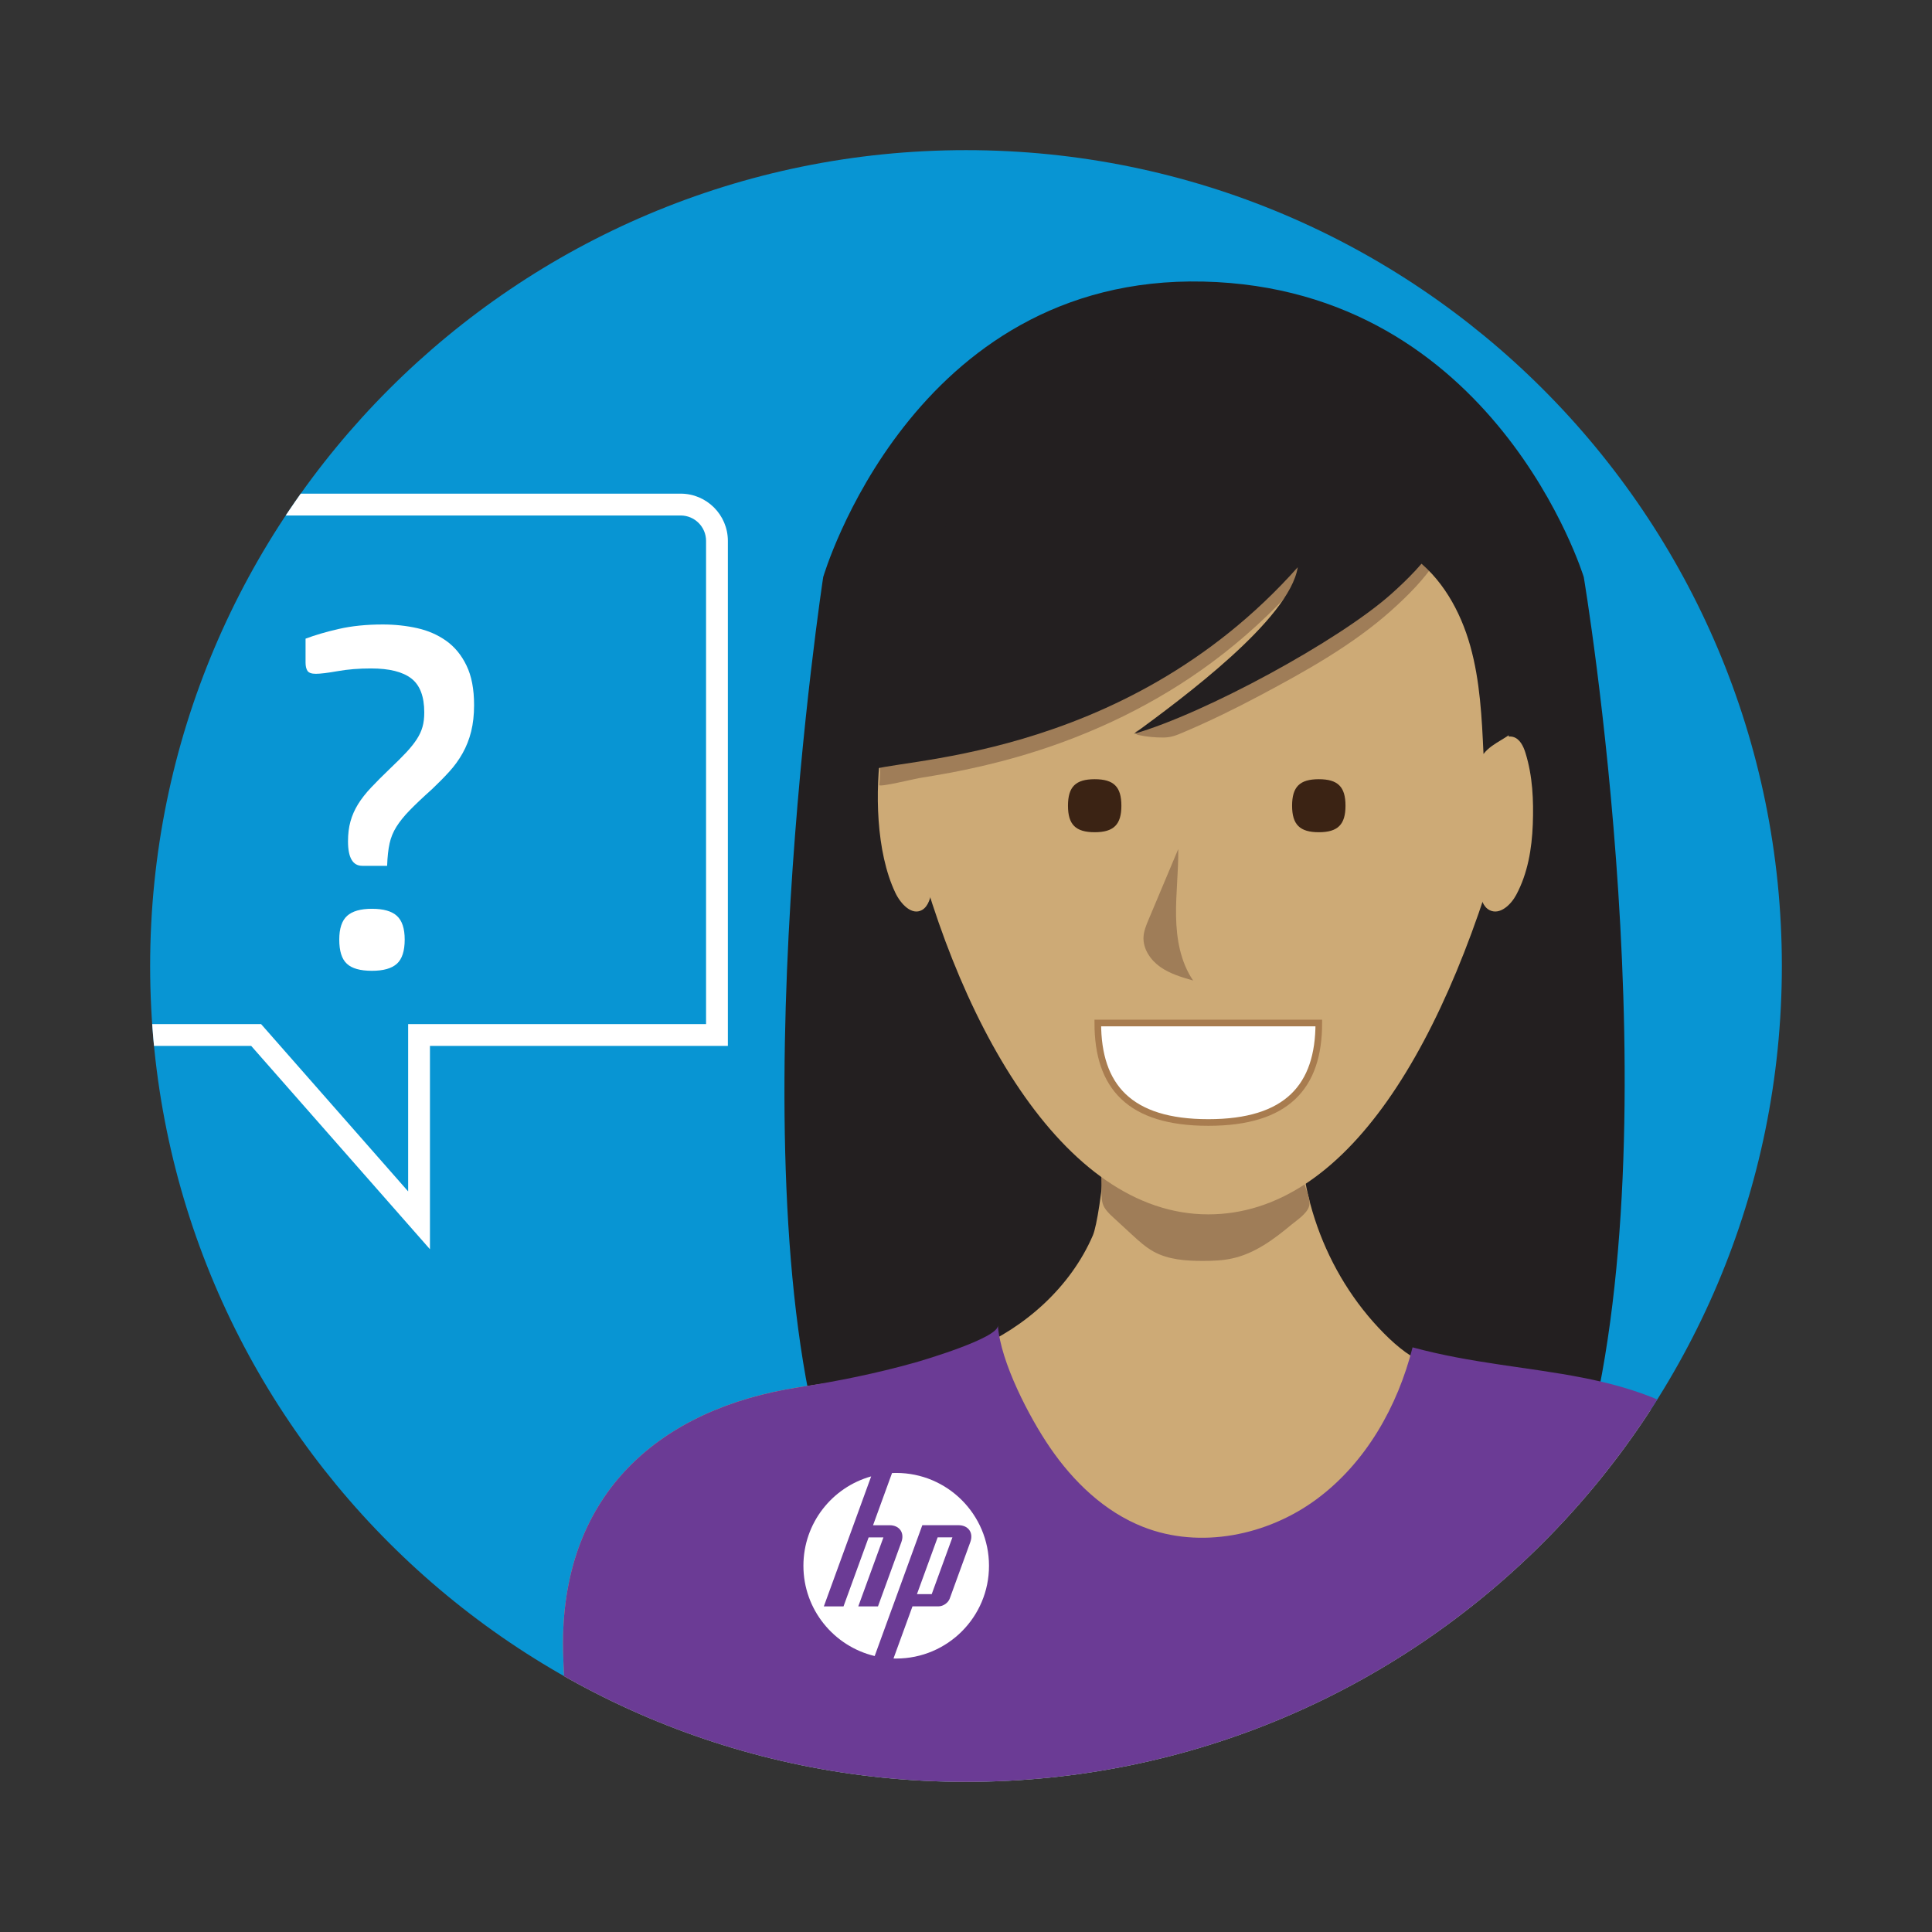 <?xml version="1.0" encoding="iso-8859-1"?>
<!-- Generator: Adobe Illustrator 16.0.0, SVG Export Plug-In . SVG Version: 6.00 Build 0)  -->
<!DOCTYPE svg PUBLIC "-//W3C//DTD SVG 1.1//EN" "http://www.w3.org/Graphics/SVG/1.1/DTD/svg11.dtd">
<svg version="1.1" xmlns="http://www.w3.org/2000/svg" xmlns:xlink="http://www.w3.org/1999/xlink" x="0px" y="0px" width="70px"
	 height="70px" viewBox="0 0 70 70" style="enable-background:new 0 0 70 70;" xml:space="preserve">
<rect x="0" y="0" width="70" height="70" fill="#333333" stroke="none"/>
<g id="tool_x5F_va">
	<g>
		<defs>
			<path id="SVGID_1_" d="M5.44,35c0,16.325,13.234,29.56,29.56,29.56S64.56,51.325,64.56,35S51.325,5.44,35,5.44
				S5.44,18.675,5.44,35"/>
		</defs>
		<clipPath id="SVGID_2_">
			<use xlink:href="#SVGID_1_"  style="overflow:visible;"/>
		</clipPath>
		<path style="clip-path:url(#SVGID_2_);fill:#0895D3;" d="M64.56,35C64.56,18.675,51.325,5.44,35,5.44S5.44,18.675,5.44,35
			S18.675,64.56,35,64.56S64.56,51.325,64.56,35"/>
		<path style="clip-path:url(#SVGID_2_);fill:#231F20;" d="M43.604,10.202c-10.58-0.248-13.778,10.707-13.778,10.707
			s-3.159,20.712,0,31.77c13.011,5.771,21.436,2.953,27.557,0c3.335-11.936,0-31.77,0-31.77S54.184,10.449,43.604,10.202"/>
		<path style="clip-path:url(#SVGID_2_);fill:#CDAA76;" d="M61.662,67.251c-6.846,0.001-12.376,0.001-19.222,0.002
			c-6.271,0-12.612,0.614-18.831,0.252c-0.604-0.035-1.229-0.085-1.758-0.374c-1.14-0.624-1.457-6.323-1.453-7.622
			c0.02-5.407,3.499-8.469,8.549-9.247c2.147-0.331,4.349-0.543,6.352-1.386c1.846-0.778,3.494-2.25,4.298-4.117
			c0.285-0.662,0.824-5.31,0.127-5.357c2.48,0.17,4.961,0.34,7.44,0.51c-0.304,3.052,0.818,6.216,2.976,8.395
			c0.487,0.492,1.039,0.944,1.692,1.17c0.533,0.184,1.104,0.208,1.667,0.23c3.479,0.139,8.237,1.317,10.354,4.535
			c1.788,2.717,1.104,7.133,1.015,10.181c-0.021,0.698-0.06,1.45-0.494,1.997C63.765,67.187,62.643,67.251,61.662,67.251"/>
		<path style="clip-path:url(#SVGID_2_);fill:#9F7D58;" d="M47.442,43.653c0.049-0.309-0.237-0.693-0.225-1.048
			c0.004-0.109,0.019-0.22-0.003-0.327c-0.031-0.16-0.144-0.296-0.276-0.392s-0.287-0.156-0.439-0.216
			c-1.009-0.394-1.917-0.792-3.011-0.919c-1.103-0.127-2.217-0.08-3.326-0.033c-0.782,0.033-0.442,0.785-0.322,1.34
			c0.084,0.391,0.06,0.812,0.071,1.213c0.003,0.112,0.007,0.227,0.04,0.334c0.063,0.206,0.229,0.362,0.387,0.508
			c0.226,0.208,0.45,0.415,0.676,0.622c0.246,0.227,0.496,0.455,0.789,0.616c0.536,0.293,1.171,0.334,1.782,0.334
			c0.357,0,0.719-0.013,1.067-0.091c0.82-0.181,1.508-0.696,2.141-1.223c0.203-0.169,0.577-0.405,0.644-0.688
			C47.439,43.673,47.441,43.663,47.442,43.653"/>
		<path style="clip-path:url(#SVGID_2_);fill:#CDAA76;" d="M54.749,29.2c-2.284,8.744-6.005,14.799-10.97,14.799
			c-5.285,0-9.243-7.095-10.971-14.799c0-11.291,4.506-14.813,11.051-14.813S54.749,18.229,54.749,29.2"/>
		<path style="clip-path:url(#SVGID_2_);fill:#CDAA76;" d="M33.405,32.972c0.237-0.134,0.318-0.465,0.364-0.759
			c0.184-1.157,0.225-2.343,0.123-3.513c-0.049-0.548-0.667-2.918-1.608-2.296c-0.208,0.137-0.311,0.389-0.348,0.634
			c-0.236,1.606-0.201,3.822,0.503,5.307C32.634,32.754,33.036,33.18,33.405,32.972"/>
		<path style="clip-path:url(#SVGID_2_);fill:#CDAA76;" d="M54.937,32.42c0.419-0.783,0.565-1.672,0.599-2.55
			c0.032-0.878-0.004-1.747-0.265-2.59c-0.076-0.246-0.206-0.518-0.456-0.582c-0.174-0.044-0.359,0.031-0.492,0.151
			c-0.132,0.12-0.22,0.28-0.303,0.439c-0.102,0.195-0.199,0.392-0.286,0.594c-0.164,0.386-0.208,0.882-0.249,1.3
			c-0.103,1.039-0.061,2.092,0.122,3.12c0.047,0.262,0.128,0.556,0.365,0.675C54.341,33.163,54.742,32.785,54.937,32.42"/>
		<path style="clip-path:url(#SVGID_2_);fill:#9F7D58;" d="M44.814,14.062c0.69-0.056,1.396-0.111,2.063,0.019
			c0.557,0.108,1.063,0.341,1.546,0.59c0.815,0.42,1.589,0.896,2.312,1.419c0.806,0.583,1.58,1.279,1.782,2.165
			c0.324,1.422-0.902,2.789-2.114,3.87c-1.396,1.246-3.1,2.196-4.743,3.069c-0.909,0.483-1.835,0.938-2.783,1.339
			c-0.265,0.113-0.439,0.187-0.731,0.189c-0.302,0.002-0.604-0.028-0.899-0.091c-0.055-0.012-0.125-0.051-0.105-0.104
			c0.01-0.023,0.034-0.036,0.058-0.047c0.361-0.165,0.684-0.388,1.059-0.545c0.412-0.173,0.836-0.329,1.217-0.566
			c0.571-0.355,1.104-0.938,1.587-1.405c0.48-0.463,0.949-0.952,1.336-1.498c0.16-0.225,0.313-0.46,0.428-0.712
			c0.065-0.143,0.102-0.497,0.195-0.602c-0.933,1.048-1.971,2.001-3.097,2.837c-2.023,1.502-4.317,2.608-6.726,3.336
			c-0.914,0.276-1.843,0.497-2.78,0.675c-0.37,0.07-0.742,0.131-1.114,0.192c-0.174,0.028-1.46,0.342-1.448,0.251
			c0.068-0.544-0.005-1.085,0.041-1.627c0.053-0.63,0.284-1.207,0.389-1.826c0.062-0.367,0.025-0.796,0.183-1.139
			c0.102-0.223,0.29-0.397,0.404-0.616c0.393-0.75,0.628-1.635,0.93-2.426c0.573-1.5,1.185-3.056,2.473-4.218
			c1.061-0.957,2.504-1.566,3.988-1.924C41.747,14.311,43.286,14.185,44.814,14.062"/>
		<path style="clip-path:url(#SVGID_2_);fill:#FFFFFF;" d="M43.779,40.67c2.863,0,4.004-1.308,4.004-3.605h-8.008
			C39.775,39.362,40.917,40.67,43.779,40.67"/>
		<path style="clip-path:url(#SVGID_2_);fill:none;stroke:#A87C4F;stroke-width:0.24;stroke-miterlimit:10;" d="M43.779,40.67
			c2.863,0,4.004-1.308,4.004-3.605h-8.008C39.775,39.362,40.917,40.67,43.779,40.67z"/>
		<path style="clip-path:url(#SVGID_2_);fill:#9F7D58;" d="M41.615,33.319c-0.084,0.2-0.17,0.405-0.183,0.622
			c-0.025,0.433,0.248,0.839,0.602,1.09s0.778,0.375,1.195,0.495c-0.458-0.672-0.604-1.511-0.618-2.325
			c-0.015-0.813,0.09-1.625,0.079-2.438C42.332,31.616,41.974,32.467,41.615,33.319"/>
		<path style="clip-path:url(#SVGID_2_);fill:#6B3B95;" d="M61.662,67.251c-6.846,0.001-12.376,0.001-19.222,0.002
			c-6.271,0-12.612,0.614-18.831,0.252c-0.604-0.035-1.229-0.085-1.758-0.374c-1.14-0.624-1.457-6.323-1.453-7.622
			c0.02-5.407,3.499-8.469,8.549-9.247c1.407-0.217,2.806-0.502,4.178-0.886c0.306-0.085,3.063-0.899,3.03-1.352
			c0.094,1.324,1.142,3.335,1.888,4.423c0.848,1.239,1.979,2.328,3.378,2.877c2.06,0.81,4.5,0.312,6.28-1.004
			s2.937-3.356,3.479-5.503c4.268,1.159,8.207,0.533,11.688,3.683c3.336,3.018,2.12,7.87,2,11.922
			c-0.021,0.698-0.06,1.45-0.494,1.997C63.765,67.187,62.643,67.251,61.662,67.251"/>
		<path style="clip-path:url(#SVGID_2_);fill:#3B2314;" d="M39.663,30.153c0.691,0,0.967-0.279,0.967-0.96
			c0-0.685-0.275-0.961-0.967-0.961c-0.692,0-0.968,0.276-0.968,0.961C38.695,29.874,38.971,30.153,39.663,30.153"/>
		<path style="clip-path:url(#SVGID_2_);fill:#3B2314;" d="M47.783,30.153c0.691,0,0.967-0.279,0.967-0.96
			c0-0.685-0.275-0.961-0.967-0.961s-0.968,0.276-0.968,0.961C46.815,29.874,47.092,30.153,47.783,30.153"/>
		<path style="clip-path:url(#SVGID_2_);fill:#231F20;" d="M53.079,18.057c-0.103-0.083-0.217-0.164-0.348-0.17
			c-0.109-0.005-0.214,0.044-0.309,0.099c-0.761,0.434-1.261,1.29-1.267,2.165c1.077,0.76,1.759,1.982,2.115,3.251
			c0.356,1.269,0.42,2.6,0.48,3.917c0.335-0.447,0.982-0.58,1.295-1.043c0.166-0.247,0.213-0.553,0.247-0.849
			c0.156-1.331,0.162-2.694-0.165-3.994C54.802,20.133,54.122,18.897,53.079,18.057"/>
		<path style="clip-path:url(#SVGID_2_);fill:#FFFFFF;" d="M15.578,45.262l-6.476-7.366H-1.404c-0.943,0-1.711-0.768-1.711-1.712
			V17.886h27.776c0.943,0,1.711,0.768,1.711,1.711v18.298H15.578V45.262z M-2.325,18.676v17.507c0,0.509,0.413,0.922,0.921,0.922
			H9.46l5.328,6.062v-6.062h10.794V19.598c0-0.508-0.413-0.921-0.921-0.921H-2.325z"/>
		<path style="clip-path:url(#SVGID_2_);fill:#FFFFFF;" d="M13.124,31.37c-0.343,0-0.515-0.296-0.515-0.885
			c0-0.272,0.03-0.514,0.09-0.726c0.059-0.212,0.149-0.418,0.273-0.62c0.124-0.2,0.284-0.404,0.479-0.61
			c0.194-0.206,0.422-0.434,0.681-0.682c0.236-0.224,0.434-0.422,0.594-0.592c0.158-0.171,0.285-0.331,0.38-0.479
			c0.094-0.147,0.162-0.294,0.203-0.442c0.042-0.147,0.063-0.321,0.063-0.522c0-0.578-0.156-0.988-0.469-1.23
			c-0.313-0.242-0.799-0.363-1.46-0.363c-0.437,0-0.839,0.032-1.204,0.097c-0.366,0.065-0.631,0.097-0.797,0.097
			c-0.152,0-0.253-0.035-0.301-0.106c-0.046-0.071-0.07-0.171-0.07-0.301V23.14c0.343-0.129,0.746-0.248,1.213-0.354
			c0.465-0.106,0.993-0.16,1.584-0.16c0.437,0,0.852,0.045,1.247,0.133c0.395,0.088,0.746,0.242,1.053,0.46
			c0.307,0.219,0.552,0.516,0.734,0.894c0.184,0.378,0.275,0.856,0.275,1.434c0,0.354-0.036,0.673-0.106,0.956
			c-0.07,0.283-0.174,0.546-0.31,0.788s-0.298,0.466-0.487,0.672c-0.188,0.207-0.396,0.416-0.619,0.628
			c-0.343,0.307-0.613,0.564-0.813,0.77c-0.202,0.207-0.36,0.405-0.479,0.594c-0.118,0.188-0.201,0.389-0.247,0.601
			c-0.048,0.212-0.078,0.484-0.09,0.815H13.124z M14.663,34.042c0,0.413-0.095,0.706-0.283,0.876
			c-0.188,0.171-0.49,0.256-0.903,0.256c-0.425,0-0.729-0.085-0.91-0.256c-0.185-0.17-0.275-0.463-0.275-0.876
			c0-0.401,0.096-0.688,0.284-0.858c0.188-0.171,0.489-0.257,0.901-0.257c0.413,0,0.715,0.085,0.903,0.257
			C14.568,33.354,14.663,33.641,14.663,34.042"/>
		<path style="clip-path:url(#SVGID_2_);fill:#231F20;" d="M44.814,13.461c0.69-0.056,1.396-0.111,2.063,0.019
			c0.557,0.108,1.063,0.341,1.546,0.59c0.815,0.42,1.589,0.896,2.312,1.42c0.806,0.583,1.58,1.279,1.782,2.165
			c0.324,1.422-0.902,2.789-2.114,3.87c-1.88,1.677-6.738,4.324-9.317,5.063c1.736-1.275,5.634-4.142,5.934-6.036
			c-6.39,7.183-14.99,6.921-15.514,7.392c-0.297-0.893,0.05-1.856,0.394-2.757c0.634-1.659,1.269-3.318,1.901-4.977
			c0.573-1.5,1.185-3.055,2.473-4.218c1.061-0.957,2.504-1.566,3.988-1.924C41.747,13.71,43.286,13.585,44.814,13.461"/>
	</g>
	<g>
		<defs>
			<rect id="SVGID_3_" x="5" y="5" width="60" height="60"/>
		</defs>
		<clipPath id="SVGID_4_">
			<use xlink:href="#SVGID_3_"  style="overflow:visible;"/>
		</clipPath>
		<path style="clip-path:url(#SVGID_4_);fill:#FFFFFF;" d="M32.473,60.092c-0.033,0-0.066-0.001-0.1-0.002l0.688-1.889h0.945
			c0.166,0,0.349-0.127,0.405-0.283l0.746-2.048c0.121-0.335-0.07-0.609-0.428-0.609h-1.312l-1.101,3.025h-0.001l-0.624,1.715
			c-1.48-0.353-2.582-1.684-2.582-3.271c0-1.543,1.039-2.843,2.455-3.238l-0.644,1.77l0,0l-1.071,2.94h0.713l0.91-2.499h0.536
			l-0.911,2.499l0.713,0.001l0.849-2.332c0.122-0.335-0.07-0.609-0.427-0.609h-0.6l0.688-1.891c0.05-0.002,0.101-0.004,0.15-0.004
			c1.857,0,3.363,1.506,3.363,3.363C35.836,58.586,34.33,60.092,32.473,60.092 M34.508,55.701h-0.535l-0.75,2.057h0.535
			L34.508,55.701z"/>
	</g>
</g>
<g id="Layer_1">
</g>
</svg>

